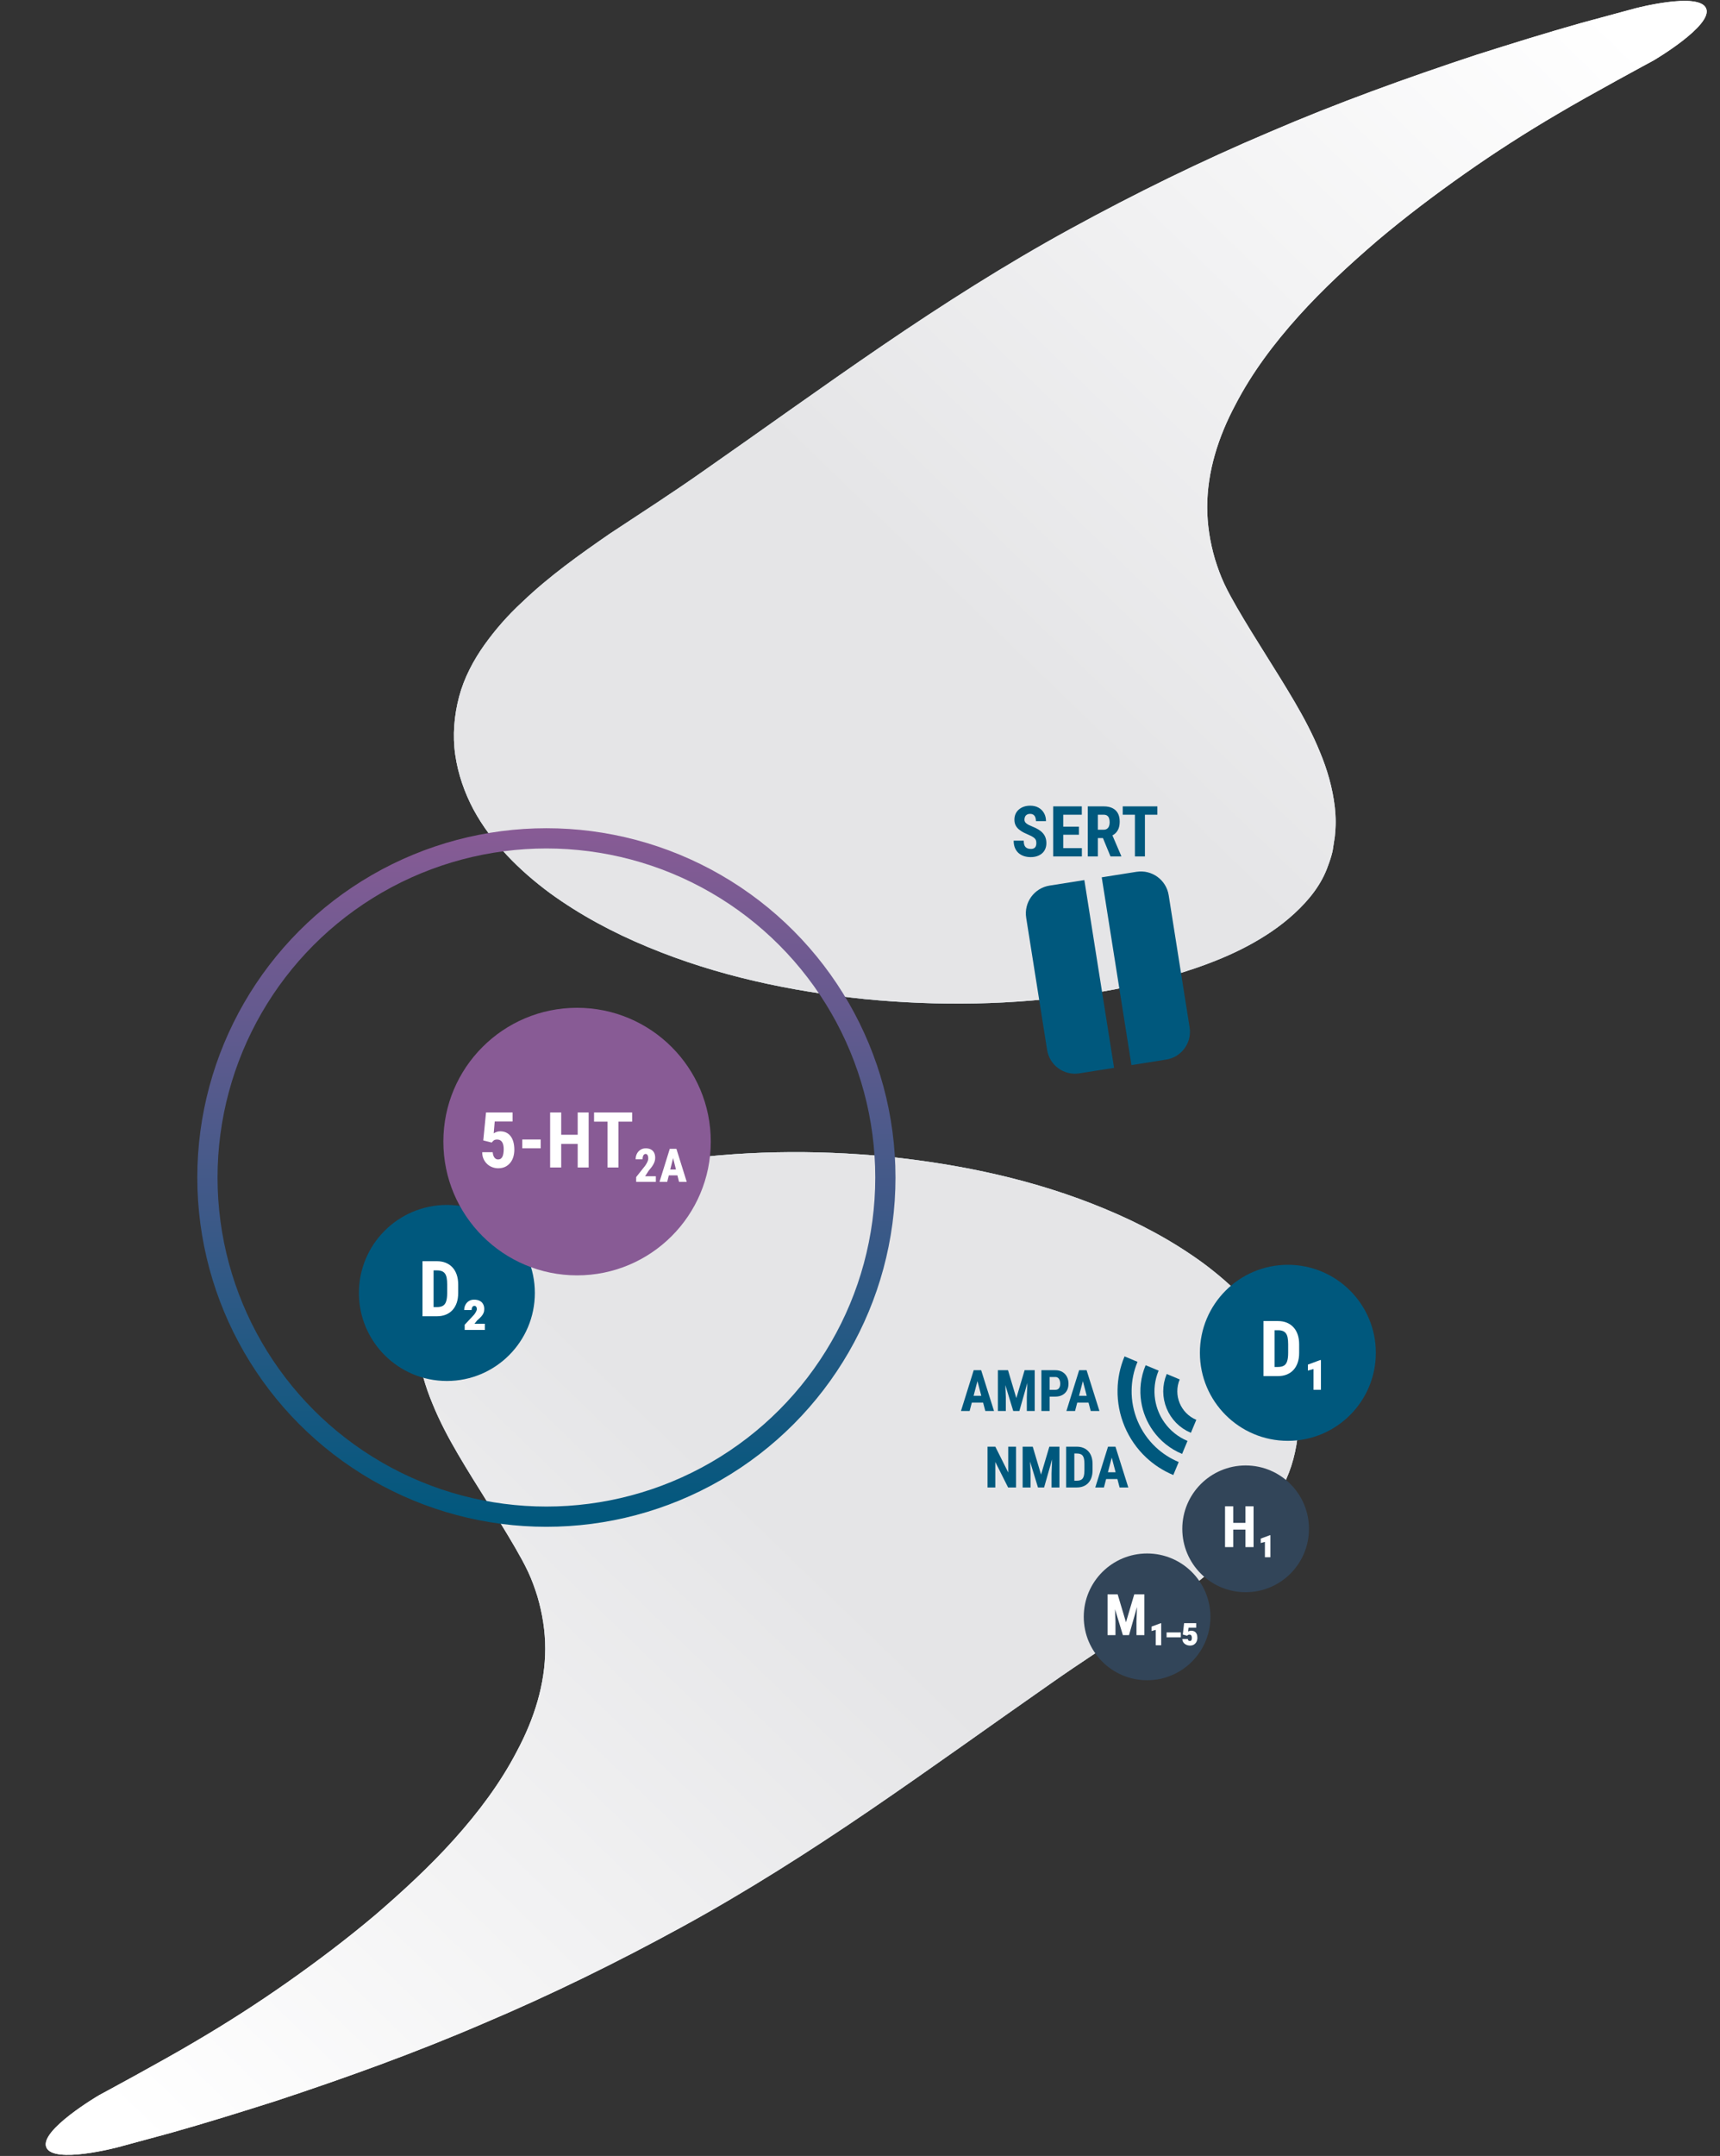 <svg width="360" height="451" viewBox="0 0 360 451" fill="none" xmlns="http://www.w3.org/2000/svg">
<rect x="0" y="0" width="360" height="451" fill="#333333" stroke="none"/>
<path d="M24.615 449.19L35.716 446.183C43.117 444.102 50.518 441.789 57.804 439.476C72.49 434.619 86.945 429.416 101.169 423.287C115.393 417.273 129.269 410.451 142.799 403.05C156.329 395.649 169.397 387.323 182.117 378.65C194.837 369.976 207.327 360.957 219.931 352.168C226.176 347.774 232.652 343.61 239.128 339.332C245.488 334.937 251.848 330.428 257.515 324.992C260.406 322.333 263.065 319.326 265.378 316.088C267.691 312.85 269.657 309.15 270.697 305.218C271.738 301.286 272.085 297.123 271.507 293.076C270.929 289.028 269.541 285.096 267.691 281.627C263.875 274.573 257.977 268.791 251.732 264.166C245.372 259.54 238.434 255.84 231.148 252.833C216.693 246.82 201.313 243.582 185.817 241.963C170.322 240.459 154.71 240.691 139.33 243.003C131.582 244.16 123.95 245.894 116.549 248.439C112.848 249.711 109.148 251.214 105.679 253.064C102.21 254.914 98.856 257.112 95.849 259.887C92.843 262.662 90.183 265.9 88.795 269.948C88.448 270.873 88.101 271.913 87.87 272.954L87.639 274.458L87.407 275.961C87.176 278.042 87.176 280.008 87.407 282.09C87.87 286.137 89.026 290.069 90.53 293.654C92.033 297.354 93.883 300.824 95.849 304.177C99.781 310.884 104.06 317.245 107.876 323.836C108.801 325.455 109.726 327.074 110.536 328.809C111.345 330.543 111.923 332.162 112.501 334.012C113.542 337.597 114.12 341.182 114.12 344.883C114.12 352.284 111.808 359.569 108.223 366.276C104.754 372.983 100.128 379.112 95.04 384.778C89.952 390.445 84.285 395.649 78.503 400.621C72.606 405.594 66.477 410.219 60.232 414.614C53.987 419.008 47.512 423.171 40.804 427.103C34.213 431.035 20.683 438.32 20.683 438.32C20.683 438.32 8.218 445.632 9.691 449.19C11.164 452.749 24.615 449.19 24.615 449.19Z" fill="white"/>
<path d="M24.615 449.19L35.716 446.183C43.117 444.102 50.518 441.789 57.804 439.476C72.49 434.619 86.945 429.416 101.169 423.287C115.393 417.273 129.269 410.451 142.799 403.05C156.329 395.649 169.397 387.323 182.117 378.65C194.837 369.976 207.327 360.957 219.931 352.168C226.176 347.774 232.652 343.61 239.128 339.332C245.488 334.937 251.848 330.428 257.515 324.992C260.406 322.333 263.065 319.326 265.378 316.088C267.691 312.85 269.657 309.15 270.697 305.218C271.738 301.286 272.085 297.123 271.507 293.076C270.929 289.028 269.541 285.096 267.691 281.627C263.875 274.573 257.977 268.791 251.732 264.166C245.372 259.54 238.434 255.84 231.148 252.833C216.693 246.82 201.313 243.582 185.817 241.963C170.322 240.459 154.71 240.691 139.33 243.003C131.582 244.16 123.95 245.894 116.549 248.439C112.848 249.711 109.148 251.214 105.679 253.064C102.21 254.914 98.856 257.112 95.849 259.887C92.843 262.662 90.183 265.9 88.795 269.948C88.448 270.873 88.101 271.913 87.87 272.954L87.639 274.458L87.407 275.961C87.176 278.042 87.176 280.008 87.407 282.09C87.87 286.137 89.026 290.069 90.53 293.654C92.033 297.354 93.883 300.824 95.849 304.177C99.781 310.884 104.06 317.245 107.876 323.836C108.801 325.455 109.726 327.074 110.536 328.809C111.345 330.543 111.923 332.162 112.501 334.012C113.542 337.597 114.12 341.182 114.12 344.883C114.12 352.284 111.808 359.569 108.223 366.276C104.754 372.983 100.128 379.112 95.04 384.778C89.952 390.445 84.285 395.649 78.503 400.621C72.606 405.594 66.477 410.219 60.232 414.614C53.987 419.008 47.512 423.171 40.804 427.103C34.213 431.035 20.683 438.32 20.683 438.32C20.683 438.32 8.218 445.632 9.691 449.19C11.164 452.749 24.615 449.19 24.615 449.19Z" fill="url(#paint0_linear_2437_29821)"/>
<path d="M24.615 449.19L35.716 446.183C43.117 444.102 50.518 441.789 57.804 439.476C72.49 434.619 86.945 429.416 101.169 423.287C115.393 417.273 129.269 410.451 142.799 403.05C156.329 395.649 169.397 387.323 182.117 378.65C194.837 369.976 207.327 360.957 219.931 352.168C226.176 347.774 232.652 343.61 239.128 339.332C245.488 334.937 251.848 330.428 257.515 324.992C260.406 322.333 263.065 319.326 265.378 316.088C267.691 312.85 269.657 309.15 270.697 305.218C271.738 301.286 272.085 297.123 271.507 293.076C270.929 289.028 269.541 285.096 267.691 281.627C263.875 274.573 257.977 268.791 251.732 264.166C245.372 259.54 238.434 255.84 231.148 252.833C216.693 246.82 201.313 243.582 185.817 241.963C170.322 240.459 154.71 240.691 139.33 243.003C131.582 244.16 123.95 245.894 116.549 248.439C112.848 249.711 109.148 251.214 105.679 253.064C102.21 254.914 98.856 257.112 95.849 259.887C92.843 262.662 90.183 265.9 88.795 269.948C88.448 270.873 88.101 271.913 87.87 272.954L87.639 274.458L87.407 275.961C87.176 278.042 87.176 280.008 87.407 282.09C87.87 286.137 89.026 290.069 90.53 293.654C92.033 297.354 93.883 300.824 95.849 304.177C99.781 310.884 104.06 317.245 107.876 323.836C108.801 325.455 109.726 327.074 110.536 328.809C111.345 330.543 111.923 332.162 112.501 334.012C113.542 337.597 114.12 341.182 114.12 344.883C114.12 352.284 111.808 359.569 108.223 366.276C104.754 372.983 100.128 379.112 95.04 384.778C89.952 390.445 84.285 395.649 78.503 400.621C72.606 405.594 66.477 410.219 60.232 414.614C53.987 419.008 47.512 423.171 40.804 427.103C34.213 431.035 20.683 438.32 20.683 438.32C20.683 438.32 8.218 445.632 9.691 449.19C11.164 452.749 24.615 449.19 24.615 449.19Z" fill="url(#paint1_linear_2437_29821)"/>
<path d="M342.174 1.767L331.073 4.773C323.672 6.855 316.271 9.168 308.985 11.48C294.299 16.337 279.844 21.541 265.62 27.67C251.397 33.684 237.52 40.506 223.99 47.907C210.46 55.308 197.393 63.634 184.672 72.307C171.952 80.98 159.462 90 146.858 98.789C140.613 103.183 134.137 107.346 127.661 111.625C121.301 116.019 114.941 120.529 109.275 125.964C106.384 128.624 103.724 131.631 101.411 134.869C99.098 138.107 97.132 141.807 96.092 145.739C95.051 149.671 94.704 153.834 95.282 157.881C95.86 161.929 97.248 165.86 99.098 169.33C102.914 176.384 108.812 182.166 115.057 186.791C121.417 191.417 128.355 195.117 135.641 198.124C150.096 204.137 165.476 207.375 180.972 208.994C196.467 210.498 212.079 210.266 227.459 207.953C235.207 206.797 242.839 205.062 250.24 202.518C253.941 201.246 257.641 199.743 261.11 197.893C264.58 196.042 267.933 193.845 270.94 191.07C273.946 188.295 276.606 185.057 277.994 181.009C278.341 180.084 278.688 179.043 278.919 178.003L279.15 176.499L279.382 174.996C279.613 172.914 279.613 170.949 279.382 168.867C278.919 164.82 277.763 160.888 276.259 157.303C274.756 153.602 272.906 150.133 270.94 146.78C267.008 140.073 262.729 133.712 258.913 127.121C257.988 125.502 257.063 123.883 256.253 122.148C255.444 120.414 254.866 118.795 254.288 116.944C253.247 113.36 252.669 109.775 252.669 106.074C252.669 98.673 254.981 91.388 258.566 84.681C262.035 77.974 266.661 71.845 271.749 66.178C276.837 60.512 282.504 55.308 288.286 50.336C294.183 45.363 300.312 40.737 306.557 36.343C312.802 31.949 319.277 27.786 325.985 23.854C332.576 19.922 346.106 12.637 346.106 12.637C346.106 12.637 358.571 5.325 357.098 1.767C355.625 -1.792 342.174 1.767 342.174 1.767Z" fill="white"/>
<path d="M342.174 1.767L331.073 4.773C323.672 6.855 316.271 9.168 308.985 11.48C294.299 16.337 279.844 21.541 265.62 27.67C251.397 33.684 237.52 40.506 223.99 47.907C210.46 55.308 197.393 63.634 184.672 72.307C171.952 80.98 159.462 90 146.858 98.789C140.613 103.183 134.137 107.346 127.661 111.625C121.301 116.019 114.941 120.529 109.275 125.964C106.384 128.624 103.724 131.631 101.411 134.869C99.098 138.107 97.132 141.807 96.092 145.739C95.051 149.671 94.704 153.834 95.282 157.881C95.86 161.929 97.248 165.86 99.098 169.33C102.914 176.384 108.812 182.166 115.057 186.791C121.417 191.417 128.355 195.117 135.641 198.124C150.096 204.137 165.476 207.375 180.972 208.994C196.467 210.498 212.079 210.266 227.459 207.953C235.207 206.797 242.839 205.062 250.24 202.518C253.941 201.246 257.641 199.743 261.11 197.893C264.58 196.042 267.933 193.845 270.94 191.07C273.946 188.295 276.606 185.057 277.994 181.009C278.341 180.084 278.688 179.043 278.919 178.003L279.15 176.499L279.382 174.996C279.613 172.914 279.613 170.949 279.382 168.867C278.919 164.82 277.763 160.888 276.259 157.303C274.756 153.602 272.906 150.133 270.94 146.78C267.008 140.073 262.729 133.712 258.913 127.121C257.988 125.502 257.063 123.883 256.253 122.148C255.444 120.414 254.866 118.795 254.288 116.944C253.247 113.36 252.669 109.775 252.669 106.074C252.669 98.673 254.981 91.388 258.566 84.681C262.035 77.974 266.661 71.845 271.749 66.178C276.837 60.512 282.504 55.308 288.286 50.336C294.183 45.363 300.312 40.737 306.557 36.343C312.802 31.949 319.277 27.786 325.985 23.854C332.576 19.922 346.106 12.637 346.106 12.637C346.106 12.637 358.571 5.325 357.098 1.767C355.625 -1.792 342.174 1.767 342.174 1.767Z" fill="url(#paint2_linear_2437_29821)"/>
<path d="M342.174 1.767L331.073 4.773C323.672 6.855 316.271 9.168 308.985 11.48C294.299 16.337 279.844 21.541 265.62 27.67C251.397 33.684 237.52 40.506 223.99 47.907C210.46 55.308 197.393 63.634 184.672 72.307C171.952 80.98 159.462 90 146.858 98.789C140.613 103.183 134.137 107.346 127.661 111.625C121.301 116.019 114.941 120.529 109.275 125.964C106.384 128.624 103.724 131.631 101.411 134.869C99.098 138.107 97.132 141.807 96.092 145.739C95.051 149.671 94.704 153.834 95.282 157.881C95.86 161.929 97.248 165.86 99.098 169.33C102.914 176.384 108.812 182.166 115.057 186.791C121.417 191.417 128.355 195.117 135.641 198.124C150.096 204.137 165.476 207.375 180.972 208.994C196.467 210.498 212.079 210.266 227.459 207.953C235.207 206.797 242.839 205.062 250.24 202.518C253.941 201.246 257.641 199.743 261.11 197.893C264.58 196.042 267.933 193.845 270.94 191.07C273.946 188.295 276.606 185.057 277.994 181.009C278.341 180.084 278.688 179.043 278.919 178.003L279.15 176.499L279.382 174.996C279.613 172.914 279.613 170.949 279.382 168.867C278.919 164.82 277.763 160.888 276.259 157.303C274.756 153.602 272.906 150.133 270.94 146.78C267.008 140.073 262.729 133.712 258.913 127.121C257.988 125.502 257.063 123.883 256.253 122.148C255.444 120.414 254.866 118.795 254.288 116.944C253.247 113.36 252.669 109.775 252.669 106.074C252.669 98.673 254.981 91.388 258.566 84.681C262.035 77.974 266.661 71.845 271.749 66.178C276.837 60.512 282.504 55.308 288.286 50.336C294.183 45.363 300.312 40.737 306.557 36.343C312.802 31.949 319.277 27.786 325.985 23.854C332.576 19.922 346.106 12.637 346.106 12.637C346.106 12.637 358.571 5.325 357.098 1.767C355.625 -1.792 342.174 1.767 342.174 1.767Z" fill="url(#paint3_linear_2437_29821)"/>
<circle cx="114.363" cy="246.321" r="70.948" stroke="url(#paint4_linear_2437_29821)" stroke-width="4.236"/>
<circle cx="93.533" cy="270.471" r="18.412" fill="#00587D"/>
<path d="M91.436 275.347H89.403L89.419 273.432H91.436C91.995 273.432 92.43 273.332 92.741 273.132C93.052 272.931 93.271 272.615 93.398 272.182C93.53 271.75 93.596 271.183 93.596 270.481V268.686C93.596 268.153 93.561 267.702 93.493 267.333C93.424 266.958 93.308 266.658 93.145 266.431C92.981 266.199 92.762 266.027 92.488 265.917C92.214 265.806 91.874 265.75 91.468 265.75H89.363V263.828H91.468C92.132 263.828 92.736 263.936 93.279 264.152C93.823 264.369 94.289 264.685 94.68 265.102C95.07 265.513 95.371 266.022 95.582 266.629C95.793 267.235 95.898 267.926 95.898 268.701V270.481C95.898 271.262 95.793 271.953 95.582 272.554C95.371 273.155 95.07 273.664 94.68 274.081C94.295 274.492 93.828 274.806 93.279 275.023C92.731 275.239 92.116 275.347 91.436 275.347ZM90.748 263.828V275.347H88.43V263.828H90.748ZM101.475 276.913V278.211H97.259V277.119L99.165 275.086C99.313 274.912 99.432 274.746 99.521 274.587C99.616 274.429 99.688 274.287 99.735 274.16C99.782 274.028 99.806 273.923 99.806 273.844C99.806 273.643 99.761 273.482 99.672 273.361C99.587 273.24 99.461 273.179 99.292 273.179C99.097 273.179 98.949 273.266 98.849 273.44C98.754 273.609 98.707 273.809 98.707 274.042H97.156C97.156 273.651 97.24 273.293 97.409 272.966C97.578 272.633 97.815 272.37 98.121 272.174C98.427 271.974 98.796 271.874 99.229 271.874C99.682 271.874 100.067 271.953 100.384 272.111C100.7 272.264 100.94 272.488 101.104 272.784C101.272 273.074 101.357 273.427 101.357 273.844C101.357 274.15 101.304 274.427 101.199 274.674C101.098 274.922 100.937 275.168 100.716 275.41C100.5 275.653 100.215 275.924 99.862 276.225L99.3 276.913H101.475Z" fill="white"/>
<ellipse cx="120.783" cy="238.803" rx="27.986" ry="27.986" fill="#885B95"/>
<path d="M102.921 239.007L101.149 238.564L101.727 232.709H107.288V234.608H103.546L103.333 237.084C103.454 237 103.633 236.908 103.871 236.808C104.113 236.707 104.382 236.657 104.678 236.657C105.157 236.657 105.579 236.744 105.943 236.918C106.313 237.092 106.624 237.346 106.877 237.678C107.13 238.01 107.323 238.416 107.454 238.896C107.586 239.376 107.652 239.919 107.652 240.526C107.652 241.037 107.584 241.525 107.447 241.989C107.309 242.454 107.098 242.865 106.814 243.224C106.529 243.582 106.175 243.867 105.753 244.078C105.337 244.284 104.844 244.387 104.274 244.387C103.847 244.387 103.435 244.313 103.04 244.165C102.644 244.017 102.288 243.799 101.972 243.508C101.655 243.213 101.402 242.86 101.212 242.448C101.022 242.032 100.928 241.557 100.928 241.024H103.119C103.145 241.335 103.206 241.604 103.301 241.831C103.401 242.058 103.533 242.235 103.697 242.361C103.86 242.483 104.05 242.543 104.266 242.543C104.482 242.543 104.664 242.491 104.812 242.385C104.965 242.274 105.086 242.121 105.176 241.926C105.266 241.731 105.329 241.504 105.366 241.246C105.408 240.982 105.429 240.7 105.429 240.399C105.429 240.093 105.403 239.816 105.35 239.569C105.297 239.321 105.216 239.107 105.105 238.928C104.994 238.748 104.849 238.611 104.67 238.516C104.496 238.421 104.293 238.374 104.06 238.374C103.733 238.374 103.488 238.443 103.325 238.58C103.166 238.712 103.032 238.854 102.921 239.007ZM113.166 238.366V240.209H109.314V238.366H113.166ZM121.529 237.377V239.292H116.806V237.377H121.529ZM117.462 232.709V244.228H115.144V232.709H117.462ZM123.206 232.709V244.228H120.912V232.709H123.206ZM129.448 232.709V244.228H127.146V232.709H129.448ZM132.312 232.709V234.632H124.337V232.709H132.312ZM137.271 246.056V247.228H133.151V246.232L135.016 243.877C135.181 243.64 135.31 243.429 135.405 243.246C135.503 243.062 135.573 242.896 135.614 242.747C135.658 242.599 135.681 242.463 135.681 242.339C135.681 242.137 135.658 241.966 135.614 241.827C135.573 241.684 135.511 241.577 135.429 241.504C135.347 241.428 135.245 241.39 135.125 241.39C134.986 241.39 134.869 241.439 134.774 241.537C134.679 241.635 134.608 241.77 134.56 241.94C134.513 242.108 134.489 242.3 134.489 242.515H133.037C133.037 242.094 133.124 241.709 133.298 241.361C133.475 241.013 133.722 240.736 134.038 240.531C134.355 240.322 134.726 240.217 135.154 240.217C135.587 240.217 135.951 240.296 136.245 240.455C136.54 240.613 136.761 240.841 136.91 241.138C137.059 241.433 137.133 241.787 137.133 242.202C137.133 242.436 137.101 242.664 137.038 242.885C136.975 243.103 136.885 243.32 136.768 243.535C136.654 243.747 136.511 243.967 136.34 244.195C136.173 244.42 135.981 244.656 135.766 244.902L135.026 246.056H137.271ZM141.032 241.66L139.646 247.228H138.037L140.187 240.317H141.189L141.032 241.66ZM142.124 247.228L140.733 241.66L140.553 240.317H141.573L143.733 247.228H142.124ZM142.176 244.651V245.871H139.115V244.651H142.176Z" fill="white"/>
<path d="M216.908 176.401C216.908 176.214 216.891 176.044 216.858 175.89C216.824 175.737 216.752 175.595 216.642 175.466C216.536 175.336 216.381 175.207 216.174 175.078C215.973 174.948 215.709 174.814 215.383 174.675C214.995 174.512 214.618 174.339 214.254 174.157C213.89 173.97 213.561 173.754 213.269 173.51C212.976 173.265 212.744 172.977 212.571 172.647C212.403 172.311 212.319 171.918 212.319 171.467C212.319 171.026 212.398 170.626 212.557 170.266C212.72 169.906 212.95 169.599 213.247 169.345C213.544 169.086 213.892 168.887 214.29 168.748C214.693 168.609 215.141 168.54 215.635 168.54C216.306 168.54 216.886 168.679 217.375 168.957C217.869 169.235 218.25 169.616 218.519 170.101C218.792 170.585 218.929 171.141 218.929 171.769H216.829C216.829 171.472 216.786 171.211 216.699 170.985C216.618 170.755 216.486 170.575 216.304 170.446C216.122 170.316 215.887 170.252 215.599 170.252C215.33 170.252 215.108 170.307 214.93 170.417C214.757 170.522 214.628 170.669 214.542 170.856C214.46 171.038 214.419 171.244 214.419 171.474C214.419 171.647 214.46 171.803 214.542 171.942C214.628 172.076 214.746 172.198 214.894 172.309C215.043 172.414 215.218 172.517 215.419 172.618C215.625 172.718 215.851 172.817 216.095 172.913C216.57 173.1 216.989 173.306 217.354 173.531C217.718 173.752 218.023 174.001 218.267 174.279C218.512 174.552 218.696 174.862 218.821 175.207C218.946 175.552 219.008 175.945 219.008 176.386C219.008 176.823 218.931 177.221 218.778 177.58C218.629 177.935 218.411 178.242 218.123 178.501C217.836 178.755 217.488 178.952 217.081 179.091C216.678 179.23 216.227 179.299 215.728 179.299C215.244 179.299 214.786 179.232 214.355 179.098C213.923 178.959 213.542 178.75 213.211 178.472C212.885 178.189 212.629 177.832 212.442 177.401C212.255 176.964 212.161 176.449 212.161 175.854H214.268C214.268 176.171 214.3 176.442 214.362 176.667C214.424 176.888 214.52 177.065 214.65 177.199C214.779 177.329 214.937 177.427 215.124 177.494C215.316 177.556 215.534 177.588 215.779 177.588C216.057 177.588 216.277 177.535 216.44 177.429C216.608 177.324 216.728 177.182 216.8 177.005C216.872 176.828 216.908 176.626 216.908 176.401ZM226.438 177.415V179.155H221.885V177.415H226.438ZM222.539 168.684V179.155H220.432V168.684H222.539ZM225.826 172.927V174.617H221.885V172.927H225.826ZM226.423 168.684V170.431H221.885V168.684H226.423ZM227.675 168.684H231.033C231.733 168.684 232.33 168.804 232.824 169.043C233.318 169.283 233.697 169.638 233.961 170.108C234.224 170.578 234.356 171.158 234.356 171.848C234.356 172.414 234.279 172.898 234.126 173.301C233.972 173.699 233.754 174.032 233.471 174.301C233.189 174.564 232.851 174.775 232.457 174.934L231.817 175.315H229.091L229.084 173.567H230.976C231.263 173.567 231.501 173.505 231.688 173.38C231.88 173.251 232.021 173.071 232.112 172.841C232.208 172.606 232.256 172.333 232.256 172.021C232.256 171.69 232.213 171.407 232.127 171.172C232.045 170.932 231.913 170.75 231.731 170.626C231.554 170.496 231.321 170.431 231.033 170.431H229.782V179.155H227.675V168.684ZM232.429 179.155L230.508 174.488L232.716 174.481L234.68 179.055V179.155H232.429ZM239.635 168.684V179.155H237.542V168.684H239.635ZM242.239 168.684V170.431H234.989V168.684H242.239Z" fill="#00587D"/>
<path d="M230.594 183.524L237.868 182.372C241.082 181.863 244.1 184.056 244.609 187.27L248.987 214.911C249.496 218.125 247.303 221.143 244.089 221.652L236.815 222.804L230.594 183.524Z" fill="#00587D"/>
<path d="M226.957 184.101L219.683 185.253C216.469 185.762 214.276 188.78 214.785 191.994L219.163 219.635C219.672 222.849 222.69 225.042 225.904 224.533L233.178 223.381L226.957 184.101Z" fill="#00587D"/>
<circle cx="260.714" cy="319.814" r="13.257" fill="#324559"/>
<path d="M261.133 318.562V319.98H257.635V318.562H261.133ZM258.121 315.105V323.636H256.404V315.105H258.121ZM262.375 315.105V323.636H260.676V315.105H262.375ZM265.896 321.146V325.757H264.748V322.541L263.875 322.781V321.855L265.785 321.146H265.896Z" fill="white"/>
<circle cx="240.089" cy="338.226" r="13.257" fill="#324559"/>
<path d="M232.422 333.517H233.928L235.668 339.353L237.403 333.517H238.733L236.307 342.048H235.024L232.422 333.517ZM231.813 333.517H233.248L233.471 339.142V342.048H231.813V333.517ZM238.077 333.517H239.518V342.048H237.866V339.142L238.077 333.517ZM243.039 339.558V344.169H241.891V340.953L241.018 341.193V340.267L242.928 339.558H243.039ZM247.15 341.486V342.505H244.168V341.486H247.15ZM248.478 342.171L247.564 341.925L247.834 339.546H250.365V340.49H248.771L248.683 341.281C248.726 341.261 248.804 341.23 248.918 341.187C249.035 341.144 249.156 341.122 249.281 341.122C249.578 341.122 249.824 341.181 250.019 341.298C250.214 341.411 250.363 341.579 250.464 341.802C250.566 342.025 250.617 342.294 250.617 342.611C250.617 342.884 250.56 343.144 250.447 343.39C250.334 343.64 250.162 343.843 249.931 343.999C249.701 344.156 249.41 344.234 249.058 344.234C248.789 344.234 248.533 344.177 248.291 344.064C248.048 343.954 247.851 343.796 247.699 343.589C247.55 343.382 247.474 343.138 247.47 342.857H248.625C248.625 343.009 248.662 343.115 248.736 343.173C248.81 343.236 248.918 343.267 249.058 343.267C249.226 343.267 249.336 343.201 249.386 343.068C249.437 342.935 249.463 342.785 249.463 342.617C249.463 342.41 249.421 342.245 249.339 342.124C249.261 342.003 249.138 341.943 248.97 341.943C248.818 341.943 248.705 341.97 248.63 342.025C248.56 342.079 248.509 342.128 248.478 342.171Z" fill="white"/>
<circle cx="269.553" cy="282.993" r="18.412" fill="#00587D"/>
<path d="M267.455 287.867H265.422L265.438 285.953H267.455C268.015 285.953 268.45 285.853 268.761 285.652C269.072 285.452 269.291 285.135 269.417 284.703C269.549 284.27 269.615 283.703 269.615 283.002V281.206C269.615 280.673 269.581 280.222 269.512 279.853C269.444 279.479 269.328 279.178 269.164 278.951C269.001 278.719 268.782 278.548 268.508 278.437C268.233 278.326 267.893 278.271 267.487 278.271H265.383V276.349H267.487C268.152 276.349 268.756 276.457 269.299 276.673C269.842 276.889 270.309 277.206 270.699 277.622C271.089 278.034 271.39 278.543 271.601 279.149C271.812 279.756 271.917 280.447 271.917 281.222V283.002C271.917 283.783 271.812 284.474 271.601 285.075C271.39 285.676 271.089 286.185 270.699 286.602C270.314 287.013 269.847 287.327 269.299 287.543C268.75 287.759 268.136 287.867 267.455 287.867ZM266.767 276.349V287.867H264.449V276.349H266.767ZM276.474 284.505V290.731H274.924V286.388L273.745 286.712V285.462L276.324 284.505H276.474Z" fill="white"/>
<path d="M204.779 288.153L202.945 295.161H201.135L203.801 286.63H204.932L204.779 288.153ZM206.227 295.161L204.381 288.153L204.211 286.63H205.359L208.049 295.161H206.227ZM206.291 291.98V293.403H202.441V291.98H206.291ZM209.473 286.63H210.979L212.719 292.466L214.453 286.63H215.783L213.357 295.161H212.074L209.473 286.63ZM208.863 286.63H210.299L210.521 292.255V295.161H208.863V286.63ZM215.127 286.63H216.568V295.161H214.916V292.255L215.127 286.63ZM220.875 292.155H219.129V290.732H220.875C221.121 290.732 221.32 290.677 221.473 290.568C221.625 290.458 221.736 290.308 221.807 290.116C221.877 289.921 221.912 289.702 221.912 289.46C221.912 289.214 221.877 288.984 221.807 288.769C221.736 288.554 221.625 288.382 221.473 288.253C221.32 288.12 221.121 288.054 220.875 288.054H219.686V295.161H217.969V286.63H220.875C221.449 286.63 221.941 286.751 222.352 286.993C222.766 287.235 223.084 287.569 223.307 287.995C223.529 288.417 223.641 288.901 223.641 289.448C223.641 289.999 223.529 290.478 223.307 290.884C223.084 291.286 222.766 291.599 222.352 291.821C221.941 292.044 221.449 292.155 220.875 292.155ZM226.846 288.153L225.012 295.161H223.201L225.867 286.63H226.998L226.846 288.153ZM228.293 295.161L226.447 288.153L226.277 286.63H227.426L230.115 295.161H228.293ZM228.357 291.98V293.403H224.508V291.98H228.357Z" fill="#00587D"/>
<path d="M212.656 302.63V311.161H210.998L208.32 305.823V311.161H206.691V302.63H208.326L211.027 308.026V302.63H212.656ZM214.648 302.63H216.154L217.895 308.466L219.629 302.63H220.959L218.533 311.161H217.25L214.648 302.63ZM214.039 302.63H215.475L215.697 308.255V311.161H214.039V302.63ZM220.303 302.63H221.744V311.161H220.092V308.255L220.303 302.63ZM225.371 311.161H223.865L223.877 309.743H225.371C225.785 309.743 226.107 309.669 226.338 309.521C226.568 309.372 226.73 309.138 226.824 308.818C226.922 308.497 226.971 308.077 226.971 307.558V306.228C226.971 305.833 226.945 305.499 226.895 305.226C226.844 304.948 226.758 304.726 226.637 304.558C226.516 304.386 226.354 304.259 226.15 304.177C225.947 304.095 225.695 304.054 225.395 304.054H223.836V302.63H225.395C225.887 302.63 226.334 302.71 226.736 302.87C227.139 303.03 227.484 303.265 227.773 303.573C228.062 303.878 228.285 304.255 228.441 304.704C228.598 305.153 228.676 305.665 228.676 306.239V307.558C228.676 308.136 228.598 308.648 228.441 309.093C228.285 309.538 228.062 309.915 227.773 310.224C227.488 310.528 227.143 310.761 226.736 310.921C226.33 311.081 225.875 311.161 225.371 311.161ZM224.861 302.63V311.161H223.145V302.63H224.861ZM232.889 304.153L231.055 311.161H229.244L231.91 302.63H233.041L232.889 304.153ZM234.336 311.161L232.49 304.153L232.32 302.63H233.469L236.158 311.161H234.336ZM234.4 307.98V309.403H230.551V307.98H234.4Z" fill="#00587D"/>
<path d="M236.727 284.309C235.849 286.413 235.413 288.578 235.38 290.729C235.285 295.658 237.298 300.43 240.897 303.812C242.388 305.206 244.149 306.368 246.14 307.198" stroke="#00587D" stroke-width="2.946" stroke-miterlimit="10"/>
<path d="M241.141 286.151C240.195 288.418 239.958 290.789 240.318 293.043C240.629 295.001 241.391 296.854 242.548 298.464C243.877 300.32 245.714 301.838 247.981 302.784" stroke="#00587D" stroke-width="2.946" stroke-miterlimit="10"/>
<path d="M249.823 298.369C245.78 296.683 243.868 292.034 245.555 287.992" stroke="#00587D" stroke-width="2.946" stroke-miterlimit="10"/>
<defs>
<linearGradient id="paint0_linear_2437_29821" x1="185.618" y1="263.707" x2="9.601" y2="459.241" gradientUnits="userSpaceOnUse">
<stop offset="0.227" stop-color="#6098AF" stop-opacity="0.4"/>
<stop offset="0.824" stop-color="#6098AF" stop-opacity="0"/>
</linearGradient>
<linearGradient id="paint1_linear_2437_29821" x1="190.076" y1="288.678" x2="33.355" y2="450.694" gradientUnits="userSpaceOnUse">
<stop offset="0.179" stop-color="#E5E5E7"/>
<stop offset="1" stop-color="white"/>
</linearGradient>
<linearGradient id="paint2_linear_2437_29821" x1="181.171" y1="187.25" x2="357.189" y2="-8.284" gradientUnits="userSpaceOnUse">
<stop offset="0.227" stop-color="#6098AF" stop-opacity="0.4"/>
<stop offset="0.824" stop-color="#6098AF" stop-opacity="0"/>
</linearGradient>
<linearGradient id="paint3_linear_2437_29821" x1="176.713" y1="162.279" x2="333.434" y2="0.263" gradientUnits="userSpaceOnUse">
<stop offset="0.179" stop-color="#E5E5E7"/>
<stop offset="1" stop-color="white"/>
</linearGradient>
<linearGradient id="paint4_linear_2437_29821" x1="114.363" y1="173.255" x2="114.363" y2="319.387" gradientUnits="userSpaceOnUse">
<stop stop-color="#885B95"/>
<stop offset="1" stop-color="#00587D"/>
</linearGradient>
</defs>
</svg>
